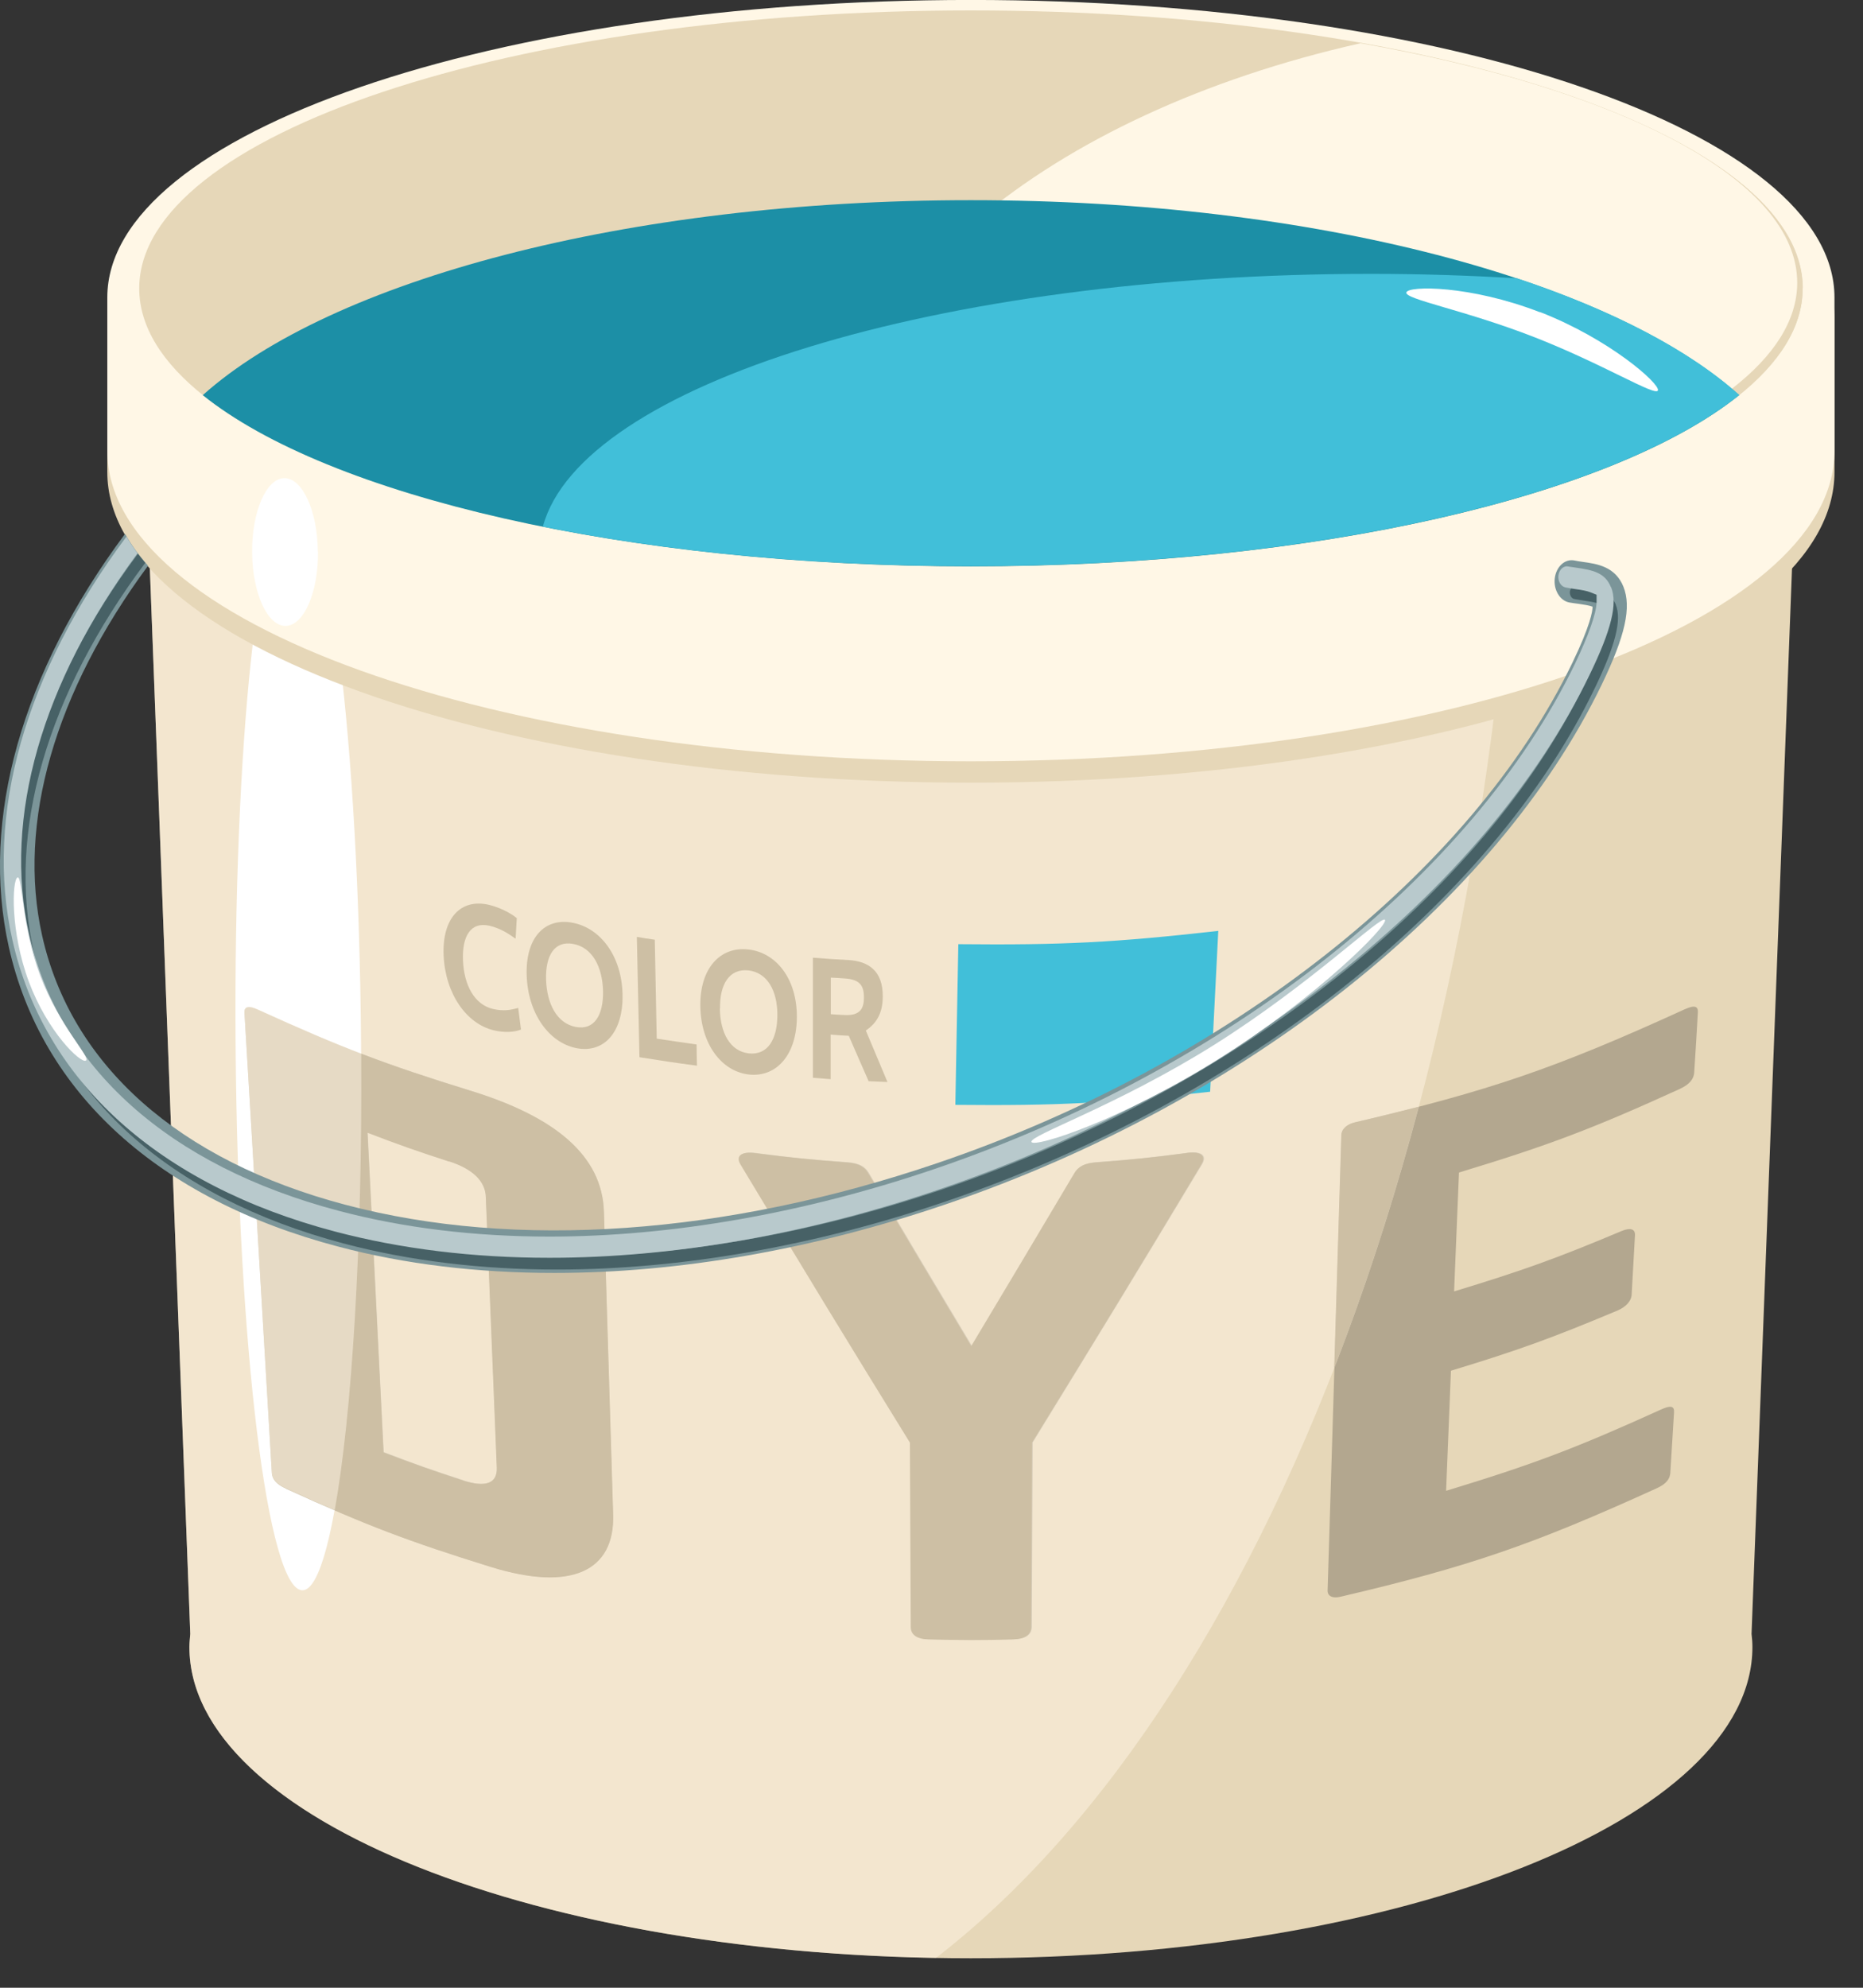 <svg width="45" height="48" viewBox="0 0 45 48" fill="none" xmlns="http://www.w3.org/2000/svg">
<rect x="0" y="0" width="45" height="48" fill="#333333" stroke="none"/>
<g clip-path="url(#clip0_309_3681)">
<path d="M43.546 6.965H3.363L4.596 39.456C4.588 39.558 4.575 39.665 4.575 39.772C4.575 43.925 13.027 47.288 23.452 47.288C33.878 47.288 42.329 43.925 42.329 39.772C42.329 39.665 42.321 39.563 42.308 39.456L43.542 6.965H43.546Z" fill="#E6D7B8"/>
<path d="M5.901 24.449C5.892 24.302 5.993 24.268 6.225 24.375C8.258 25.302 9.293 25.696 11.377 26.34C13.418 26.973 14.542 27.909 14.584 29.255C14.672 32.184 14.718 33.646 14.807 36.575C14.849 37.921 13.809 38.437 11.848 37.833C9.844 37.214 8.851 36.834 6.898 35.942C6.675 35.839 6.57 35.718 6.557 35.562C6.292 31.116 6.157 28.894 5.896 24.449H5.901ZM11.187 35.747C11.73 35.922 12.016 35.825 12.004 35.435C11.898 32.822 11.848 31.516 11.739 28.899C11.722 28.509 11.41 28.221 10.855 28.041C10.063 27.782 9.668 27.641 8.881 27.344C9.036 30.434 9.112 31.979 9.268 35.064C10.034 35.357 10.417 35.493 11.187 35.742V35.747ZM28.684 27.836C29.016 27.792 29.168 27.899 29.033 28.119C27.366 30.887 26.545 32.228 24.946 34.83C24.938 36.609 24.933 37.501 24.925 39.285C24.925 39.471 24.773 39.578 24.496 39.583C23.675 39.607 23.267 39.602 22.446 39.583C22.168 39.573 22.017 39.471 22.017 39.285C22.008 37.501 22.004 36.614 21.996 34.83C20.396 32.228 19.576 30.892 17.909 28.124C17.774 27.904 17.926 27.797 18.258 27.841C19.142 27.958 19.588 28.002 20.476 28.065C20.741 28.085 20.897 28.163 20.99 28.328C21.996 30.029 22.496 30.863 23.477 32.501C24.458 30.863 24.954 30.025 25.965 28.328C26.053 28.168 26.209 28.085 26.478 28.065C27.366 27.997 27.808 27.953 28.696 27.836H28.684ZM40.923 25.896C40.915 26.043 40.826 26.179 40.574 26.296C38.469 27.256 37.4 27.661 35.241 28.314C35.195 29.464 35.169 30.034 35.123 31.185C36.756 30.688 37.569 30.4 39.168 29.727C39.378 29.64 39.501 29.674 39.492 29.83C39.458 30.4 39.446 30.688 39.412 31.263C39.404 31.419 39.273 31.56 39.067 31.648C37.476 32.315 36.668 32.608 35.047 33.1C35.001 34.26 34.976 34.84 34.93 36C37.03 35.362 38.074 34.967 40.123 34.036C40.367 33.924 40.447 33.958 40.435 34.114C40.401 34.694 40.38 34.981 40.346 35.562C40.338 35.708 40.254 35.834 40.01 35.942C37.013 37.306 35.477 37.833 32.375 38.559C32.185 38.603 32.063 38.544 32.068 38.403C32.202 34.002 32.27 31.804 32.404 27.402C32.408 27.261 32.543 27.144 32.741 27.1C35.969 26.345 37.569 25.799 40.687 24.375C40.94 24.259 41.02 24.302 41.011 24.449C40.978 25.029 40.961 25.316 40.923 25.896Z" fill="#B3A78F"/>
<path opacity="0.5" d="M4.596 39.456C4.588 39.558 4.575 39.665 4.575 39.772C4.575 43.813 12.577 47.103 22.611 47.278C30.881 40.889 36.727 25.252 36.727 6.965H3.363L4.596 39.456Z" fill="#FFF7E6"/>
<path d="M8.721 25.213C8.776 32.49 8.145 38.392 7.307 38.402C6.469 38.412 5.746 32.524 5.691 25.247C5.636 17.97 6.267 12.067 7.105 12.053C7.943 12.043 8.667 17.936 8.721 25.208V25.213Z" fill="white"/>
<path d="M28.678 27.842C27.794 27.959 27.348 28.003 26.46 28.071C26.195 28.09 26.039 28.173 25.947 28.334C24.936 30.035 24.44 30.869 23.459 32.506C22.479 30.869 21.982 30.035 20.972 28.334C20.883 28.173 20.728 28.09 20.458 28.071C19.57 28.003 19.128 27.959 18.24 27.847C17.908 27.803 17.756 27.91 17.891 28.129C19.558 30.898 20.374 32.238 21.978 34.836C21.986 36.62 21.99 37.507 21.999 39.291C21.999 39.476 22.15 39.583 22.428 39.588C23.249 39.608 23.657 39.613 24.478 39.588C24.756 39.578 24.903 39.476 24.907 39.291C24.916 37.512 24.92 36.62 24.928 34.836C26.532 32.233 27.352 30.893 29.015 28.124C29.15 27.905 28.998 27.798 28.666 27.842H28.678Z" fill="#CDBFA4"/>
<path d="M6.902 35.947C8.855 36.839 9.849 37.214 11.852 37.838C13.813 38.447 14.849 37.931 14.811 36.581C14.723 33.651 14.676 32.189 14.588 29.26C14.546 27.914 13.422 26.974 11.381 26.345C9.297 25.702 8.262 25.307 6.229 24.381C5.997 24.273 5.896 24.312 5.905 24.454C6.17 28.899 6.305 31.122 6.566 35.567C6.574 35.723 6.679 35.844 6.907 35.947H6.902ZM10.85 28.046C11.41 28.226 11.722 28.519 11.734 28.904C11.839 31.516 11.894 32.823 11.999 35.44C12.016 35.825 11.73 35.927 11.183 35.752C10.412 35.498 10.025 35.362 9.264 35.074C9.108 31.984 9.032 30.439 8.876 27.354C9.663 27.656 10.059 27.793 10.85 28.051V28.046Z" fill="#CDBFA4"/>
<path d="M32.736 27.1C32.538 27.144 32.407 27.261 32.399 27.402C32.332 29.659 32.277 31.34 32.227 33.036C32.997 31.058 33.679 28.947 34.268 26.725C33.792 26.846 33.287 26.973 32.736 27.1Z" fill="#CDBFA4"/>
<path opacity="0.5" d="M8.725 25.441C7.971 25.154 7.218 24.827 6.229 24.374C5.997 24.266 5.896 24.305 5.905 24.447C6.17 28.892 6.305 31.114 6.566 35.56C6.574 35.716 6.679 35.837 6.907 35.94C7.34 36.14 7.727 36.31 8.085 36.466C8.497 34.185 8.754 30.105 8.725 25.441Z" fill="#FFF7E6"/>
<path d="M29.23 26.363C26.772 26.641 25.538 26.704 23.076 26.68C23.106 25.13 23.118 24.35 23.148 22.8C25.66 22.825 26.919 22.761 29.427 22.479C29.348 24.033 29.31 24.813 29.23 26.368V26.363Z" fill="#41BFD9"/>
<path d="M10.716 23.082C10.674 22.166 11.132 21.693 11.806 21.849C12.05 21.907 12.306 22.029 12.483 22.17C12.471 22.37 12.466 22.468 12.454 22.668C12.256 22.526 12.071 22.414 11.827 22.356C11.368 22.248 11.158 22.609 11.183 23.194C11.208 23.779 11.452 24.256 11.907 24.364C12.151 24.422 12.328 24.393 12.517 24.339C12.542 24.544 12.559 24.651 12.584 24.861C12.42 24.929 12.172 24.939 11.928 24.88C11.267 24.724 10.758 23.998 10.716 23.077V23.082Z" fill="#CDBFA4"/>
<path d="M12.722 23.56C12.689 22.643 13.156 22.151 13.834 22.283C14.511 22.414 15.016 23.092 15.037 24.008C15.058 24.924 14.591 25.441 13.922 25.31C13.257 25.178 12.752 24.471 12.722 23.555V23.56ZM13.19 23.657C13.211 24.242 13.451 24.71 13.905 24.798C14.36 24.886 14.579 24.505 14.566 23.925C14.549 23.345 14.309 22.882 13.85 22.795C13.392 22.707 13.173 23.077 13.19 23.657Z" fill="#CDBFA4"/>
<path d="M15.446 25.529C15.421 24.364 15.408 23.784 15.383 22.624C15.555 22.653 15.644 22.668 15.816 22.692C15.833 23.648 15.846 24.125 15.863 25.081C16.25 25.139 16.444 25.168 16.826 25.222C16.826 25.427 16.831 25.529 16.835 25.734C16.279 25.661 16.002 25.617 15.442 25.529H15.446Z" fill="#CDBFA4"/>
<path d="M16.916 24.296C16.904 23.385 17.392 22.854 18.07 22.927C18.751 23 19.248 23.638 19.248 24.55C19.248 25.461 18.764 26.017 18.095 25.948C17.425 25.875 16.929 25.208 16.916 24.296ZM17.388 24.355C17.396 24.935 17.632 25.388 18.09 25.437C18.549 25.485 18.777 25.091 18.777 24.506C18.777 23.926 18.537 23.487 18.078 23.433C17.615 23.385 17.383 23.77 17.392 24.35L17.388 24.355Z" fill="#CDBFA4"/>
<path d="M20.986 26.119C20.792 25.68 20.695 25.456 20.502 25.012C20.325 25.003 20.237 24.998 20.064 24.983C20.064 25.412 20.064 25.631 20.064 26.06C19.892 26.046 19.807 26.041 19.635 26.026C19.635 24.866 19.635 24.286 19.635 23.126C19.984 23.155 20.157 23.165 20.506 23.184C20.965 23.214 21.327 23.433 21.323 24.062C21.323 24.51 21.137 24.73 20.914 24.886C21.125 25.383 21.226 25.631 21.436 26.128C21.259 26.119 21.167 26.119 20.99 26.109L20.986 26.119ZM20.068 23.608C20.068 23.959 20.068 24.14 20.068 24.491C20.195 24.5 20.258 24.505 20.388 24.51C20.78 24.535 20.868 24.349 20.868 24.086C20.868 23.818 20.784 23.652 20.409 23.628C20.274 23.618 20.207 23.613 20.073 23.608H20.068Z" fill="#CDBFA4"/>
<path d="M23.451 0.51C11.931 0.51 2.592 3.727 2.592 7.694V11.399C2.592 15.541 11.931 18.9 23.451 18.9C34.971 18.9 44.311 15.541 44.311 11.399V7.694C44.311 3.727 34.971 0.51 23.451 0.51Z" fill="#E6D7B8"/>
<path d="M23.451 -0.001C11.931 -0.001 2.592 3.216 2.592 7.183V10.888C2.592 15.031 11.931 18.384 23.451 18.384C34.971 18.384 44.311 15.026 44.311 10.888V7.183C44.311 3.216 34.971 -0.001 23.451 -0.001Z" fill="#FFF7E6"/>
<path d="M43.546 6.964C43.546 3.259 34.551 0.252 23.457 0.252C12.362 0.252 3.363 3.259 3.363 6.964C3.363 10.668 12.358 13.67 23.452 13.67C34.547 13.67 43.542 10.668 43.542 6.964H43.546Z" fill="#E6D7B8"/>
<path d="M32.923 1.047C25.36 2.782 19.98 7.193 19.98 12.36C19.98 12.769 20.014 13.178 20.081 13.578C21.176 13.642 22.304 13.676 23.453 13.676C34.547 13.676 43.542 10.673 43.542 6.969C43.542 4.405 39.24 2.183 32.923 1.052V1.047Z" fill="#E6D7B8"/>
<path d="M32.851 1.047C25.33 2.743 19.984 7.052 19.984 12.106C19.984 12.506 20.018 12.905 20.085 13.295C21.175 13.354 22.295 13.388 23.436 13.388C34.467 13.388 43.411 10.449 43.411 6.828C43.411 4.322 39.135 2.148 32.851 1.042V1.047Z" fill="#FFF7E6"/>
<path d="M4.898 9.542C7.925 11.97 15.088 13.676 23.451 13.676C31.814 13.676 38.982 11.97 42.008 9.542C38.915 6.774 31.772 4.834 23.451 4.834C15.13 4.834 7.988 6.774 4.898 9.542Z" fill="#1C8FA6"/>
<path d="M7.681 13.32C7.689 14.305 7.34 15.109 6.898 15.114C6.46 15.119 6.098 14.324 6.09 13.34C6.082 12.355 6.431 11.551 6.869 11.546C7.306 11.546 7.668 12.335 7.677 13.32H7.681Z" fill="white"/>
<path d="M13.109 12.716C16.131 13.325 19.667 13.671 23.455 13.671C31.818 13.671 38.986 11.965 42.012 9.538C40.796 8.446 38.944 7.486 36.646 6.721C35.501 6.652 34.322 6.613 33.119 6.613C22.643 6.613 14.04 9.294 13.114 12.711L13.109 12.716Z" fill="#41BFD9"/>
<path d="M37.198 7.535C38.877 8.188 40.089 9.26 40.047 9.426C40.005 9.591 38.721 8.787 37.042 8.134C35.363 7.481 33.928 7.228 33.97 7.062C34.012 6.896 35.514 6.886 37.194 7.539L37.198 7.535Z" fill="white"/>
<path d="M39.217 14.177C39.02 13.68 38.582 13.617 38.228 13.568C38.161 13.558 38.094 13.549 38.026 13.534C37.799 13.49 37.589 13.685 37.555 13.963C37.521 14.241 37.677 14.504 37.904 14.548C37.98 14.562 38.06 14.572 38.136 14.582C38.241 14.597 38.397 14.621 38.468 14.65C38.468 14.757 38.413 15.108 37.98 16.005C35.535 21.069 29.659 25.7 22.651 28.083C17.541 29.823 12.457 30.184 8.341 29.092C4.317 28.029 1.716 25.719 1.017 22.59C0.411 19.875 1.32 16.717 3.576 13.661C3.353 13.407 3.168 13.154 3.021 12.891C0.521 16.249 -0.477 19.778 0.213 22.868C1 26.387 3.825 28.956 8.164 30.101C9.78 30.53 11.54 30.739 13.387 30.739C16.388 30.739 19.629 30.179 22.87 29.073C30.076 26.616 36.141 21.81 38.691 16.527C39.259 15.347 39.411 14.665 39.213 14.168L39.217 14.177Z" fill="#7B9599"/>
<path d="M39.031 14.606C38.913 14.309 38.653 14.25 38.261 14.192C38.194 14.182 38.126 14.172 38.042 14.158C37.983 14.158 37.929 14.211 37.92 14.289C37.912 14.372 37.958 14.45 38.025 14.465C38.097 14.479 38.173 14.489 38.261 14.504C38.421 14.528 38.551 14.548 38.644 14.587L38.846 14.674L38.838 14.938C38.829 15.24 38.653 15.752 38.307 16.463C35.824 21.605 29.885 26.294 22.806 28.707C19.654 29.779 16.425 30.349 13.466 30.349C11.644 30.349 9.927 30.14 8.353 29.721C4.215 28.629 1.538 26.226 0.81 22.96C0.17 20.094 1.13 16.775 3.508 13.592C3.445 13.519 3.39 13.446 3.331 13.373C0.886 16.648 -0.095 20.07 0.57 23.048C1.324 26.431 4.072 28.907 8.302 30.028C9.889 30.447 11.623 30.657 13.462 30.657C16.446 30.657 19.7 30.086 22.869 29.004C30.007 26.572 36.005 21.83 38.518 16.624C39.019 15.591 39.174 14.972 39.031 14.611V14.606Z" fill="#476166"/>
<path d="M38.91 14.177C38.771 13.831 38.48 13.767 38.076 13.709C38.013 13.699 37.946 13.689 37.849 13.675C37.748 13.675 37.66 13.767 37.643 13.894C37.626 14.035 37.702 14.162 37.815 14.186C37.891 14.201 37.967 14.211 38.051 14.225C38.203 14.245 38.333 14.269 38.417 14.303L38.565 14.362V14.552C38.552 14.83 38.371 15.341 38.043 16.029C35.568 21.146 29.65 25.821 22.587 28.224C19.443 29.296 16.219 29.861 13.273 29.861C11.459 29.861 9.742 29.652 8.18 29.238C4.077 28.155 1.421 25.777 0.701 22.55C0.074 19.743 1.008 16.492 3.323 13.358C3.222 13.226 3.134 13.095 3.054 12.958C0.604 16.243 -0.376 19.689 0.297 22.687C1.059 26.108 3.828 28.614 8.092 29.739C9.683 30.159 11.425 30.373 13.273 30.373C16.266 30.373 19.523 29.803 22.701 28.716C29.86 26.279 35.875 21.517 38.4 16.287C38.922 15.21 39.078 14.576 38.914 14.177H38.91Z" fill="#B8C9CC"/>
<path d="M0.698 23.71C0.243 22.487 0.293 21.264 0.42 21.191C0.546 21.117 0.512 22.341 0.971 23.559C1.43 24.778 2.204 25.538 2.074 25.611C1.948 25.684 1.156 24.929 0.698 23.71Z" fill="white"/>
<path d="M29.453 25.563C27.096 27.045 24.983 27.727 24.915 27.576C24.852 27.42 26.969 26.708 29.326 25.232C31.683 23.75 33.392 22.063 33.455 22.215C33.519 22.366 31.81 24.081 29.453 25.563Z" fill="white"/>
</g>
<defs>
<clipPath id="clip0_309_3681">
<rect width="44.312" height="47.288" fill="white"/>
</clipPath>
</defs>
</svg>
